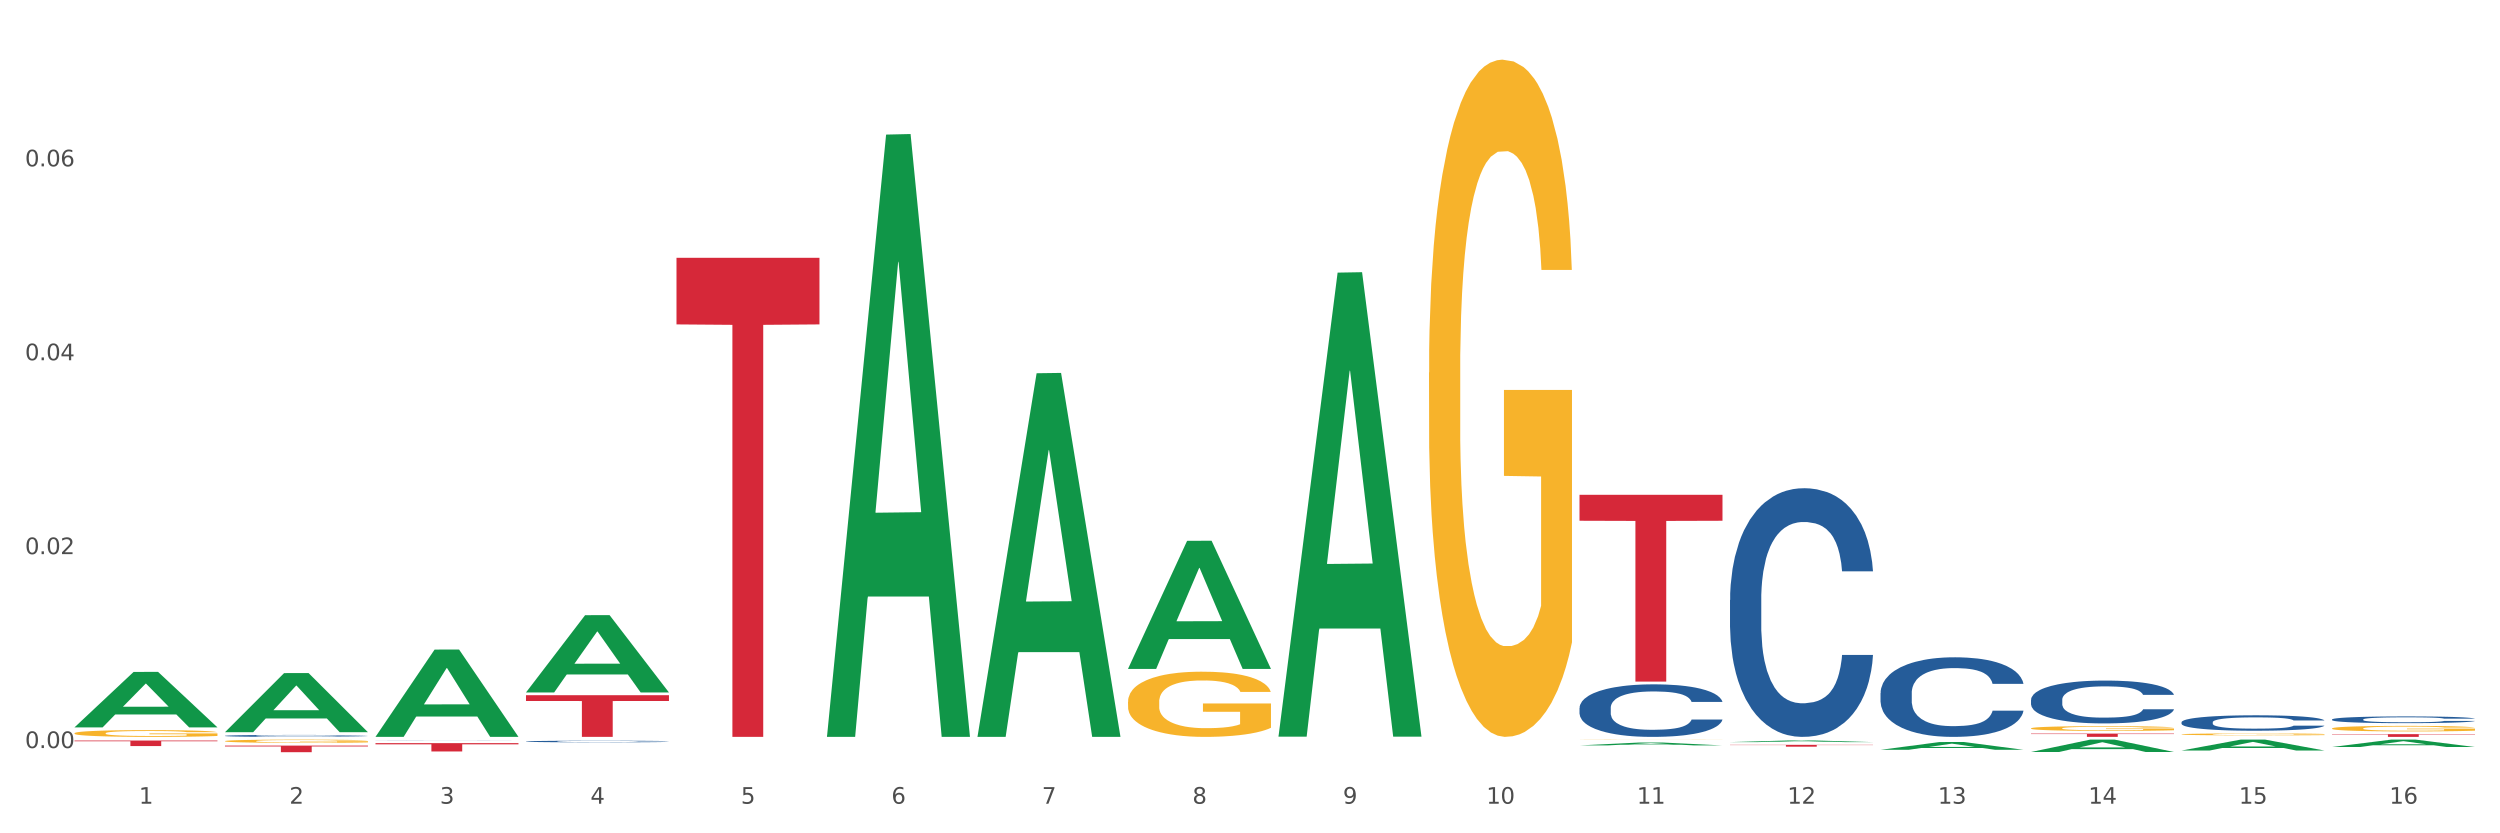 <?xml version="1.0" encoding="utf-8" standalone="no"?>
<!DOCTYPE svg PUBLIC "-//W3C//DTD SVG 1.1//EN"
  "http://www.w3.org/Graphics/SVG/1.1/DTD/svg11.dtd">
<svg xmlns:xlink="http://www.w3.org/1999/xlink" width="1080pt" height="360pt" viewBox="0 0 1080 360" xmlns="http://www.w3.org/2000/svg" version="1.1">
 <rect x="0" y="0" width="1080" height="360" fill="#333333" stroke="none"/>
 <defs>
  <style type="text/css">*{stroke-linejoin: round; stroke-linecap: butt}</style>
 </defs>
 <g id="figure_1">
  <g id="patch_1">
   <path d="M 0 360 
L 1080 360 
L 1080 0 
L 0 0 
z
" style="fill: #ffffff; stroke: #ffffff; stroke-linejoin: miter"/>
  </g>
  <g id="axes_1">
   <g id="matplotlib.axis_1">
    <g id="xtick_1">
     <g id="text_1">
      <!-- 1 -->
      <g style="fill: #4d4d4d" transform="translate(60.004 347.204) scale(0.096 -0.096)">
       <defs>
        <path id="DejaVuSans-31" d="M 794 531 
L 1825 531 
L 1825 4091 
L 703 3866 
L 703 4441 
L 1819 4666 
L 2450 4666 
L 2450 531 
L 3481 531 
L 3481 0 
L 794 0 
L 794 531 
z
" transform="scale(0.016)"/>
       </defs>
       <use xlink:href="#DejaVuSans-31"/>
      </g>
     </g>
    </g>
    <g id="xtick_2">
     <g id="text_2">
      <!-- 2 -->
      <g style="fill: #4d4d4d" transform="translate(125.021 347.204) scale(0.096 -0.096)">
       <defs>
        <path id="DejaVuSans-32" d="M 1228 531 
L 3431 531 
L 3431 0 
L 469 0 
L 469 531 
Q 828 903 1448 1529 
Q 2069 2156 2228 2338 
Q 2531 2678 2651 2914 
Q 2772 3150 2772 3378 
Q 2772 3750 2511 3984 
Q 2250 4219 1831 4219 
Q 1534 4219 1204 4116 
Q 875 4013 500 3803 
L 500 4441 
Q 881 4594 1212 4672 
Q 1544 4750 1819 4750 
Q 2544 4750 2975 4387 
Q 3406 4025 3406 3419 
Q 3406 3131 3298 2873 
Q 3191 2616 2906 2266 
Q 2828 2175 2409 1742 
Q 1991 1309 1228 531 
z
" transform="scale(0.016)"/>
       </defs>
       <use xlink:href="#DejaVuSans-32"/>
      </g>
     </g>
    </g>
    <g id="xtick_3">
     <g id="text_3">
      <!-- 3 -->
      <g style="fill: #4d4d4d" transform="translate(190.039 347.204) scale(0.096 -0.096)">
       <defs>
        <path id="DejaVuSans-33" d="M 2597 2516 
Q 3050 2419 3304 2112 
Q 3559 1806 3559 1356 
Q 3559 666 3084 287 
Q 2609 -91 1734 -91 
Q 1441 -91 1130 -33 
Q 819 25 488 141 
L 488 750 
Q 750 597 1062 519 
Q 1375 441 1716 441 
Q 2309 441 2620 675 
Q 2931 909 2931 1356 
Q 2931 1769 2642 2001 
Q 2353 2234 1838 2234 
L 1294 2234 
L 1294 2753 
L 1863 2753 
Q 2328 2753 2575 2939 
Q 2822 3125 2822 3475 
Q 2822 3834 2567 4026 
Q 2313 4219 1838 4219 
Q 1578 4219 1281 4162 
Q 984 4106 628 3988 
L 628 4550 
Q 988 4650 1302 4700 
Q 1616 4750 1894 4750 
Q 2613 4750 3031 4423 
Q 3450 4097 3450 3541 
Q 3450 3153 3228 2886 
Q 3006 2619 2597 2516 
z
" transform="scale(0.016)"/>
       </defs>
       <use xlink:href="#DejaVuSans-33"/>
      </g>
     </g>
    </g>
    <g id="xtick_4">
     <g id="text_4">
      <!-- 4 -->
      <g style="fill: #4d4d4d" transform="translate(255.056 347.204) scale(0.096 -0.096)">
       <defs>
        <path id="DejaVuSans-34" d="M 2419 4116 
L 825 1625 
L 2419 1625 
L 2419 4116 
z
M 2253 4666 
L 3047 4666 
L 3047 1625 
L 3713 1625 
L 3713 1100 
L 3047 1100 
L 3047 0 
L 2419 0 
L 2419 1100 
L 313 1100 
L 313 1709 
L 2253 4666 
z
" transform="scale(0.016)"/>
       </defs>
       <use xlink:href="#DejaVuSans-34"/>
      </g>
     </g>
    </g>
    <g id="xtick_5">
     <g id="text_5">
      <!-- 5 -->
      <g style="fill: #4d4d4d" transform="translate(320.073 347.204) scale(0.096 -0.096)">
       <defs>
        <path id="DejaVuSans-35" d="M 691 4666 
L 3169 4666 
L 3169 4134 
L 1269 4134 
L 1269 2991 
Q 1406 3038 1543 3061 
Q 1681 3084 1819 3084 
Q 2600 3084 3056 2656 
Q 3513 2228 3513 1497 
Q 3513 744 3044 326 
Q 2575 -91 1722 -91 
Q 1428 -91 1123 -41 
Q 819 9 494 109 
L 494 744 
Q 775 591 1075 516 
Q 1375 441 1709 441 
Q 2250 441 2565 725 
Q 2881 1009 2881 1497 
Q 2881 1984 2565 2268 
Q 2250 2553 1709 2553 
Q 1456 2553 1204 2497 
Q 953 2441 691 2322 
L 691 4666 
z
" transform="scale(0.016)"/>
       </defs>
       <use xlink:href="#DejaVuSans-35"/>
      </g>
     </g>
    </g>
    <g id="xtick_6">
     <g id="text_6">
      <!-- 6 -->
      <g style="fill: #4d4d4d" transform="translate(385.09 347.204) scale(0.096 -0.096)">
       <defs>
        <path id="DejaVuSans-36" d="M 2113 2584 
Q 1688 2584 1439 2293 
Q 1191 2003 1191 1497 
Q 1191 994 1439 701 
Q 1688 409 2113 409 
Q 2538 409 2786 701 
Q 3034 994 3034 1497 
Q 3034 2003 2786 2293 
Q 2538 2584 2113 2584 
z
M 3366 4563 
L 3366 3988 
Q 3128 4100 2886 4159 
Q 2644 4219 2406 4219 
Q 1781 4219 1451 3797 
Q 1122 3375 1075 2522 
Q 1259 2794 1537 2939 
Q 1816 3084 2150 3084 
Q 2853 3084 3261 2657 
Q 3669 2231 3669 1497 
Q 3669 778 3244 343 
Q 2819 -91 2113 -91 
Q 1303 -91 875 529 
Q 447 1150 447 2328 
Q 447 3434 972 4092 
Q 1497 4750 2381 4750 
Q 2619 4750 2861 4703 
Q 3103 4656 3366 4563 
z
" transform="scale(0.016)"/>
       </defs>
       <use xlink:href="#DejaVuSans-36"/>
      </g>
     </g>
    </g>
    <g id="xtick_7">
     <g id="text_7">
      <!-- 7 -->
      <g style="fill: #4d4d4d" transform="translate(450.108 347.204) scale(0.096 -0.096)">
       <defs>
        <path id="DejaVuSans-37" d="M 525 4666 
L 3525 4666 
L 3525 4397 
L 1831 0 
L 1172 0 
L 2766 4134 
L 525 4134 
L 525 4666 
z
" transform="scale(0.016)"/>
       </defs>
       <use xlink:href="#DejaVuSans-37"/>
      </g>
     </g>
    </g>
    <g id="xtick_8">
     <g id="text_8">
      <!-- 8 -->
      <g style="fill: #4d4d4d" transform="translate(515.125 347.204) scale(0.096 -0.096)">
       <defs>
        <path id="DejaVuSans-38" d="M 2034 2216 
Q 1584 2216 1326 1975 
Q 1069 1734 1069 1313 
Q 1069 891 1326 650 
Q 1584 409 2034 409 
Q 2484 409 2743 651 
Q 3003 894 3003 1313 
Q 3003 1734 2745 1975 
Q 2488 2216 2034 2216 
z
M 1403 2484 
Q 997 2584 770 2862 
Q 544 3141 544 3541 
Q 544 4100 942 4425 
Q 1341 4750 2034 4750 
Q 2731 4750 3128 4425 
Q 3525 4100 3525 3541 
Q 3525 3141 3298 2862 
Q 3072 2584 2669 2484 
Q 3125 2378 3379 2068 
Q 3634 1759 3634 1313 
Q 3634 634 3220 271 
Q 2806 -91 2034 -91 
Q 1263 -91 848 271 
Q 434 634 434 1313 
Q 434 1759 690 2068 
Q 947 2378 1403 2484 
z
M 1172 3481 
Q 1172 3119 1398 2916 
Q 1625 2713 2034 2713 
Q 2441 2713 2670 2916 
Q 2900 3119 2900 3481 
Q 2900 3844 2670 4047 
Q 2441 4250 2034 4250 
Q 1625 4250 1398 4047 
Q 1172 3844 1172 3481 
z
" transform="scale(0.016)"/>
       </defs>
       <use xlink:href="#DejaVuSans-38"/>
      </g>
     </g>
    </g>
    <g id="xtick_9">
     <g id="text_9">
      <!-- 9 -->
      <g style="fill: #4d4d4d" transform="translate(580.142 347.204) scale(0.096 -0.096)">
       <defs>
        <path id="DejaVuSans-39" d="M 703 97 
L 703 672 
Q 941 559 1184 500 
Q 1428 441 1663 441 
Q 2288 441 2617 861 
Q 2947 1281 2994 2138 
Q 2813 1869 2534 1725 
Q 2256 1581 1919 1581 
Q 1219 1581 811 2004 
Q 403 2428 403 3163 
Q 403 3881 828 4315 
Q 1253 4750 1959 4750 
Q 2769 4750 3195 4129 
Q 3622 3509 3622 2328 
Q 3622 1225 3098 567 
Q 2575 -91 1691 -91 
Q 1453 -91 1209 -44 
Q 966 3 703 97 
z
M 1959 2075 
Q 2384 2075 2632 2365 
Q 2881 2656 2881 3163 
Q 2881 3666 2632 3958 
Q 2384 4250 1959 4250 
Q 1534 4250 1286 3958 
Q 1038 3666 1038 3163 
Q 1038 2656 1286 2365 
Q 1534 2075 1959 2075 
z
" transform="scale(0.016)"/>
       </defs>
       <use xlink:href="#DejaVuSans-39"/>
      </g>
     </g>
    </g>
    <g id="xtick_10">
     <g id="text_10">
      <!-- 10 -->
      <g style="fill: #4d4d4d" transform="translate(642.105 347.204) scale(0.096 -0.096)">
       <defs>
        <path id="DejaVuSans-30" d="M 2034 4250 
Q 1547 4250 1301 3770 
Q 1056 3291 1056 2328 
Q 1056 1369 1301 889 
Q 1547 409 2034 409 
Q 2525 409 2770 889 
Q 3016 1369 3016 2328 
Q 3016 3291 2770 3770 
Q 2525 4250 2034 4250 
z
M 2034 4750 
Q 2819 4750 3233 4129 
Q 3647 3509 3647 2328 
Q 3647 1150 3233 529 
Q 2819 -91 2034 -91 
Q 1250 -91 836 529 
Q 422 1150 422 2328 
Q 422 3509 836 4129 
Q 1250 4750 2034 4750 
z
" transform="scale(0.016)"/>
       </defs>
       <use xlink:href="#DejaVuSans-31"/>
       <use xlink:href="#DejaVuSans-30" transform="translate(63.623 0)"/>
      </g>
     </g>
    </g>
    <g id="xtick_11">
     <g id="text_11">
      <!-- 11 -->
      <g style="fill: #4d4d4d" transform="translate(707.123 347.204) scale(0.096 -0.096)">
       <use xlink:href="#DejaVuSans-31"/>
       <use xlink:href="#DejaVuSans-31" transform="translate(63.623 0)"/>
      </g>
     </g>
    </g>
    <g id="xtick_12">
     <g id="text_12">
      <!-- 12 -->
      <g style="fill: #4d4d4d" transform="translate(772.14 347.204) scale(0.096 -0.096)">
       <use xlink:href="#DejaVuSans-31"/>
       <use xlink:href="#DejaVuSans-32" transform="translate(63.623 0)"/>
      </g>
     </g>
    </g>
    <g id="xtick_13">
     <g id="text_13">
      <!-- 13 -->
      <g style="fill: #4d4d4d" transform="translate(837.157 347.204) scale(0.096 -0.096)">
       <use xlink:href="#DejaVuSans-31"/>
       <use xlink:href="#DejaVuSans-33" transform="translate(63.623 0)"/>
      </g>
     </g>
    </g>
    <g id="xtick_14">
     <g id="text_14">
      <!-- 14 -->
      <g style="fill: #4d4d4d" transform="translate(902.174 347.204) scale(0.096 -0.096)">
       <use xlink:href="#DejaVuSans-31"/>
       <use xlink:href="#DejaVuSans-34" transform="translate(63.623 0)"/>
      </g>
     </g>
    </g>
    <g id="xtick_15">
     <g id="text_15">
      <!-- 15 -->
      <g style="fill: #4d4d4d" transform="translate(967.192 347.204) scale(0.096 -0.096)">
       <use xlink:href="#DejaVuSans-31"/>
       <use xlink:href="#DejaVuSans-35" transform="translate(63.623 0)"/>
      </g>
     </g>
    </g>
    <g id="xtick_16">
     <g id="text_16">
      <!-- 16 -->
      <g style="fill: #4d4d4d" transform="translate(1032.209 347.204) scale(0.096 -0.096)">
       <use xlink:href="#DejaVuSans-31"/>
       <use xlink:href="#DejaVuSans-36" transform="translate(63.623 0)"/>
      </g>
     </g>
    </g>
    <g id="xtick_17"/>
    <g id="xtick_18"/>
    <g id="xtick_19"/>
    <g id="xtick_20"/>
    <g id="xtick_21"/>
    <g id="xtick_22"/>
    <g id="xtick_23"/>
    <g id="xtick_24"/>
    <g id="xtick_25"/>
    <g id="xtick_26"/>
    <g id="xtick_27"/>
    <g id="xtick_28"/>
    <g id="xtick_29"/>
    <g id="xtick_30"/>
    <g id="xtick_31"/>
   </g>
   <g id="matplotlib.axis_2">
    <g id="ytick_1">
     <g id="text_17">
      <!-- 0.00 -->
      <g style="fill: #4d4d4d" transform="translate(10.8 323.16) scale(0.096 -0.096)">
       <defs>
        <path id="DejaVuSans-2e" d="M 684 794 
L 1344 794 
L 1344 0 
L 684 0 
L 684 794 
z
" transform="scale(0.016)"/>
       </defs>
       <use xlink:href="#DejaVuSans-30"/>
       <use xlink:href="#DejaVuSans-2e" transform="translate(63.623 0)"/>
       <use xlink:href="#DejaVuSans-30" transform="translate(95.41 0)"/>
       <use xlink:href="#DejaVuSans-30" transform="translate(159.033 0)"/>
      </g>
     </g>
    </g>
    <g id="ytick_2">
     <g id="text_18">
      <!-- 0.02 -->
      <g style="fill: #4d4d4d" transform="translate(10.8 239.395) scale(0.096 -0.096)">
       <use xlink:href="#DejaVuSans-30"/>
       <use xlink:href="#DejaVuSans-2e" transform="translate(63.623 0)"/>
       <use xlink:href="#DejaVuSans-30" transform="translate(95.41 0)"/>
       <use xlink:href="#DejaVuSans-32" transform="translate(159.033 0)"/>
      </g>
     </g>
    </g>
    <g id="ytick_3">
     <g id="text_19">
      <!-- 0.04 -->
      <g style="fill: #4d4d4d" transform="translate(10.8 155.631) scale(0.096 -0.096)">
       <use xlink:href="#DejaVuSans-30"/>
       <use xlink:href="#DejaVuSans-2e" transform="translate(63.623 0)"/>
       <use xlink:href="#DejaVuSans-30" transform="translate(95.41 0)"/>
       <use xlink:href="#DejaVuSans-34" transform="translate(159.033 0)"/>
      </g>
     </g>
    </g>
    <g id="ytick_4">
     <g id="text_20">
      <!-- 0.06 -->
      <g style="fill: #4d4d4d" transform="translate(10.8 71.867) scale(0.096 -0.096)">
       <use xlink:href="#DejaVuSans-30"/>
       <use xlink:href="#DejaVuSans-2e" transform="translate(63.623 0)"/>
       <use xlink:href="#DejaVuSans-30" transform="translate(95.41 0)"/>
       <use xlink:href="#DejaVuSans-36" transform="translate(159.033 0)"/>
      </g>
     </g>
    </g>
    <g id="ytick_5"/>
    <g id="ytick_6"/>
    <g id="ytick_7"/>
    <g id="ytick_8"/>
   </g>
   <g id="PolyCollection_1">
    <path d="M 32.175 314.188 
L 32.239 314.165 
L 57.709 290.271 
L 68.28 290.248 
L 93.941 314.233 
L 81.715 314.233 
L 76.176 308.648 
L 49.877 308.648 
L 49.686 308.738 
L 44.337 314.233 
L 32.175 314.233 
L 32.175 314.188 
L 53.188 305.315 
L 72.864 305.292 
L 63.122 295.36 
L 62.995 295.315 
L 62.867 295.383 
L 53.125 305.292 
L 53.188 305.315 
L 32.175 314.188 
z
" clip-path="url(#pd1bf1f7c30)" style="fill: #109648"/>
    <path d="M 97.192 316.276 
L 97.256 316.252 
L 122.727 290.781 
L 133.297 290.757 
L 158.959 316.324 
L 146.733 316.324 
L 141.193 310.37 
L 114.894 310.37 
L 114.703 310.466 
L 109.354 316.324 
L 97.192 316.324 
L 97.192 316.276 
L 118.206 306.817 
L 137.882 306.793 
L 128.139 296.206 
L 128.012 296.158 
L 127.884 296.23 
L 118.142 306.793 
L 118.206 306.817 
L 97.192 316.276 
z
" clip-path="url(#pd1bf1f7c30)" style="fill: #109648"/>
    <path d="M 162.209 318.266 
L 162.273 318.231 
L 187.744 280.62 
L 198.314 280.584 
L 223.976 318.337 
L 211.75 318.337 
L 206.21 309.546 
L 179.912 309.546 
L 179.721 309.688 
L 174.372 318.337 
L 162.209 318.337 
L 162.209 318.266 
L 183.223 304.3 
L 202.899 304.264 
L 193.156 288.631 
L 193.029 288.56 
L 192.902 288.667 
L 183.159 304.264 
L 183.223 304.3 
L 162.209 318.266 
z
" clip-path="url(#pd1bf1f7c30)" style="fill: #109648"/>
    <path d="M 227.227 299.091 
L 227.29 299.059 
L 252.761 265.76 
L 263.331 265.729 
L 288.993 299.153 
L 276.767 299.153 
L 271.227 291.37 
L 244.929 291.37 
L 244.738 291.495 
L 239.389 299.153 
L 227.227 299.153 
L 227.227 299.091 
L 248.24 286.725 
L 267.916 286.694 
L 258.174 272.853 
L 258.046 272.79 
L 257.919 272.885 
L 248.176 286.694 
L 248.24 286.725 
L 227.227 299.091 
z
" clip-path="url(#pd1bf1f7c30)" style="fill: #109648"/>
    <path d="M 357.261 317.848 
L 357.325 317.604 
L 382.796 58.142 
L 393.366 57.897 
L 419.028 318.337 
L 406.802 318.337 
L 401.262 257.69 
L 374.963 257.69 
L 374.772 258.668 
L 369.423 318.337 
L 357.261 318.337 
L 357.261 317.848 
L 378.275 221.497 
L 397.951 221.253 
L 388.208 113.409 
L 388.081 112.92 
L 387.953 113.653 
L 378.211 221.253 
L 378.275 221.497 
L 357.261 317.848 
z
" clip-path="url(#pd1bf1f7c30)" style="fill: #109648"/>
    <path d="M 942.416 324.221 
L 942.48 324.216 
L 967.951 319.517 
L 978.521 319.512 
L 1004.183 324.23 
L 991.957 324.23 
L 986.417 323.131 
L 960.118 323.131 
L 959.927 323.149 
L 954.579 324.23 
L 942.416 324.23 
L 942.416 324.221 
L 963.43 322.476 
L 983.106 322.471 
L 973.363 320.518 
L 973.236 320.509 
L 973.109 320.522 
L 963.366 322.471 
L 963.43 322.476 
L 942.416 324.221 
z
" clip-path="url(#pd1bf1f7c30)" style="fill: #109648"/>
    <path d="M 877.399 324.853 
L 877.463 324.848 
L 902.933 319.517 
L 913.504 319.512 
L 939.166 324.863 
L 926.94 324.863 
L 921.4 323.617 
L 895.101 323.617 
L 894.91 323.637 
L 889.561 324.863 
L 877.399 324.863 
L 877.399 324.853 
L 898.412 322.873 
L 918.089 322.868 
L 908.346 320.653 
L 908.219 320.643 
L 908.091 320.658 
L 898.349 322.868 
L 898.412 322.873 
L 877.399 324.853 
z
" clip-path="url(#pd1bf1f7c30)" style="fill: #109648"/>
    <path d="M 1007.434 322.705 
L 1007.497 322.702 
L 1032.968 319.515 
L 1043.538 319.512 
L 1069.2 322.711 
L 1056.974 322.711 
L 1051.434 321.966 
L 1025.136 321.966 
L 1024.945 321.978 
L 1019.596 322.711 
L 1007.434 322.711 
L 1007.434 322.705 
L 1028.447 321.522 
L 1048.123 321.519 
L 1038.38 320.194 
L 1038.253 320.188 
L 1038.126 320.197 
L 1028.383 321.519 
L 1028.447 321.522 
L 1007.434 322.705 
z
" clip-path="url(#pd1bf1f7c30)" style="fill: #109648"/>
    <path d="M 1007.434 314.689 
L 1007.507 314.687 
L 1007.507 314.608 
L 1007.652 314.54 
L 1008.382 314.376 
L 1009.475 314.24 
L 1010.278 314.168 
L 1011.08 314.109 
L 1012.028 314.05 
L 1013.195 313.989 
L 1015.309 313.899 
L 1016.622 313.853 
L 1018.226 313.805 
L 1021.143 313.735 
L 1023.258 313.695 
L 1025.446 313.662 
L 1029.019 313.623 
L 1031.353 313.605 
L 1033.832 313.592 
L 1036.822 313.583 
L 1039.083 313.581 
L 1044.041 313.588 
L 1048.271 313.607 
L 1050.313 313.623 
L 1052.938 313.649 
L 1054.324 313.667 
L 1056.584 313.702 
L 1058.918 313.748 
L 1060.522 313.787 
L 1062.929 313.862 
L 1064.752 313.936 
L 1066.429 314.028 
L 1067.304 314.092 
L 1067.96 314.151 
L 1068.544 314.219 
L 1069.127 314.326 
L 1056.001 314.326 
L 1055.49 314.249 
L 1054.688 314.177 
L 1053.521 314.107 
L 1052.5 314.063 
L 1050.75 314.008 
L 1049.146 313.973 
L 1047.469 313.947 
L 1045.427 313.925 
L 1043.823 313.914 
L 1041.562 313.905 
L 1037.114 313.908 
L 1034.124 313.925 
L 1032.082 313.947 
L 1030.769 313.967 
L 1029.602 313.989 
L 1028.29 314.019 
L 1026.758 314.065 
L 1025.665 314.107 
L 1024.571 314.159 
L 1023.696 314.212 
L 1022.893 314.273 
L 1022.237 314.339 
L 1021.727 314.407 
L 1021.289 314.49 
L 1020.925 314.628 
L 1020.925 314.928 
L 1021.07 314.996 
L 1021.435 315.086 
L 1021.873 315.154 
L 1022.602 315.235 
L 1023.258 315.29 
L 1024.498 315.368 
L 1025.883 315.434 
L 1026.977 315.476 
L 1028.071 315.511 
L 1029.967 315.559 
L 1032.082 315.598 
L 1033.905 315.622 
L 1036.384 315.644 
L 1038.062 315.653 
L 1039.52 315.657 
L 1043.093 315.657 
L 1045.646 315.651 
L 1048.49 315.636 
L 1050.677 315.616 
L 1052.5 315.592 
L 1054.542 315.552 
L 1055.855 315.515 
L 1055.855 315.057 
L 1039.812 315.055 
L 1039.812 314.751 
L 1069.2 314.751 
L 1069.2 315.644 
L 1067.96 315.69 
L 1066.575 315.732 
L 1065.116 315.769 
L 1062.929 315.815 
L 1060.303 315.859 
L 1057.97 315.89 
L 1055.49 315.916 
L 1052.573 315.94 
L 1048.781 315.962 
L 1046.448 315.971 
L 1043.531 315.977 
L 1040.103 315.979 
L 1037.114 315.975 
L 1034.197 315.964 
L 1031.134 315.944 
L 1028.144 315.916 
L 1025.883 315.887 
L 1023.623 315.852 
L 1021.216 315.806 
L 1019.32 315.763 
L 1017.862 315.723 
L 1016.257 315.673 
L 1014.507 315.607 
L 1013.195 315.548 
L 1012.028 315.487 
L 1010.788 315.408 
L 1009.913 315.34 
L 1009.038 315.254 
L 1008.527 315.191 
L 1007.944 315.092 
L 1007.507 314.954 
L 1007.434 314.689 
z
" clip-path="url(#pd1bf1f7c30)" style="fill: #f7b32b"/>
    <path d="M 487.296 303.185 
L 487.369 303.159 
L 487.369 302.233 
L 487.514 301.436 
L 488.244 299.506 
L 489.338 297.911 
L 490.14 297.062 
L 490.942 296.368 
L 491.89 295.673 
L 493.057 294.953 
L 495.171 293.898 
L 496.484 293.358 
L 498.088 292.792 
L 501.005 291.969 
L 503.12 291.506 
L 505.308 291.12 
L 508.881 290.657 
L 511.215 290.451 
L 513.694 290.297 
L 516.684 290.194 
L 518.945 290.168 
L 523.903 290.245 
L 528.133 290.477 
L 530.175 290.657 
L 532.8 290.965 
L 534.186 291.171 
L 536.446 291.583 
L 538.78 292.123 
L 540.384 292.586 
L 542.791 293.461 
L 544.614 294.335 
L 546.291 295.416 
L 547.166 296.162 
L 547.822 296.857 
L 548.406 297.654 
L 548.989 298.915 
L 535.863 298.915 
L 535.352 298.014 
L 534.55 297.165 
L 533.383 296.342 
L 532.363 295.828 
L 530.612 295.184 
L 529.008 294.773 
L 527.331 294.464 
L 525.289 294.207 
L 523.685 294.078 
L 521.424 293.975 
L 516.976 294.001 
L 513.986 294.207 
L 511.944 294.464 
L 510.631 294.696 
L 509.464 294.953 
L 508.152 295.313 
L 506.62 295.853 
L 505.527 296.342 
L 504.433 296.959 
L 503.558 297.577 
L 502.756 298.297 
L 502.099 299.069 
L 501.589 299.866 
L 501.151 300.844 
L 500.787 302.465 
L 500.787 305.989 
L 500.932 306.787 
L 501.297 307.841 
L 501.735 308.639 
L 502.464 309.591 
L 503.12 310.234 
L 504.36 311.16 
L 505.745 311.932 
L 506.839 312.42 
L 507.933 312.832 
L 509.829 313.398 
L 511.944 313.861 
L 513.767 314.144 
L 516.246 314.401 
L 517.924 314.504 
L 519.382 314.556 
L 522.955 314.556 
L 525.508 314.478 
L 528.352 314.298 
L 530.539 314.067 
L 532.363 313.784 
L 534.404 313.321 
L 535.717 312.883 
L 535.717 307.507 
L 519.674 307.481 
L 519.674 303.905 
L 549.062 303.905 
L 549.062 314.401 
L 547.822 314.942 
L 546.437 315.43 
L 544.978 315.868 
L 542.791 316.408 
L 540.165 316.922 
L 537.832 317.283 
L 535.352 317.591 
L 532.435 317.874 
L 528.643 318.131 
L 526.31 318.234 
L 523.393 318.312 
L 519.966 318.337 
L 516.976 318.286 
L 514.059 318.157 
L 510.996 317.926 
L 508.006 317.591 
L 505.745 317.257 
L 503.485 316.845 
L 501.078 316.305 
L 499.182 315.79 
L 497.724 315.327 
L 496.119 314.736 
L 494.369 313.964 
L 493.057 313.269 
L 491.89 312.549 
L 490.65 311.623 
L 489.775 310.825 
L 488.9 309.822 
L 488.39 309.076 
L 487.806 307.918 
L 487.369 306.298 
L 487.296 303.185 
z
" clip-path="url(#pd1bf1f7c30)" style="fill: #f7b32b"/>
    <path d="M 97.192 320.159 
L 97.265 320.157 
L 97.265 320.111 
L 97.411 320.072 
L 98.14 319.976 
L 99.234 319.897 
L 100.036 319.855 
L 100.838 319.82 
L 101.786 319.786 
L 102.953 319.75 
L 105.068 319.697 
L 106.381 319.671 
L 107.985 319.643 
L 110.902 319.602 
L 113.017 319.579 
L 115.204 319.56 
L 118.778 319.537 
L 121.111 319.526 
L 123.591 319.519 
L 126.58 319.514 
L 128.841 319.512 
L 133.8 319.516 
L 138.03 319.528 
L 140.071 319.537 
L 142.697 319.552 
L 144.082 319.562 
L 146.343 319.583 
L 148.676 319.609 
L 150.281 319.632 
L 152.687 319.676 
L 154.51 319.719 
L 156.188 319.773 
L 157.063 319.81 
L 157.719 319.844 
L 158.302 319.884 
L 158.886 319.947 
L 145.759 319.947 
L 145.249 319.902 
L 144.447 319.86 
L 143.28 319.819 
L 142.259 319.793 
L 140.509 319.761 
L 138.905 319.741 
L 137.227 319.726 
L 135.185 319.713 
L 133.581 319.706 
L 131.321 319.701 
L 126.872 319.703 
L 123.882 319.713 
L 121.84 319.726 
L 120.528 319.737 
L 119.361 319.75 
L 118.048 319.768 
L 116.517 319.795 
L 115.423 319.819 
L 114.329 319.849 
L 113.454 319.88 
L 112.652 319.916 
L 111.996 319.954 
L 111.485 319.994 
L 111.048 320.042 
L 110.683 320.123 
L 110.683 320.298 
L 110.829 320.337 
L 111.194 320.39 
L 111.631 320.429 
L 112.36 320.477 
L 113.017 320.509 
L 114.256 320.555 
L 115.642 320.593 
L 116.736 320.617 
L 117.83 320.638 
L 119.726 320.666 
L 121.84 320.689 
L 123.664 320.703 
L 126.143 320.715 
L 127.82 320.721 
L 129.279 320.723 
L 132.852 320.723 
L 135.404 320.719 
L 138.248 320.71 
L 140.436 320.699 
L 142.259 320.685 
L 144.301 320.662 
L 145.614 320.64 
L 145.614 320.373 
L 129.57 320.372 
L 129.57 320.194 
L 158.959 320.194 
L 158.959 320.715 
L 157.719 320.742 
L 156.333 320.767 
L 154.875 320.788 
L 152.687 320.815 
L 150.062 320.841 
L 147.728 320.859 
L 145.249 320.874 
L 142.332 320.888 
L 138.54 320.901 
L 136.206 320.906 
L 133.289 320.91 
L 129.862 320.911 
L 126.872 320.908 
L 123.955 320.902 
L 120.892 320.89 
L 117.903 320.874 
L 115.642 320.857 
L 113.381 320.837 
L 110.975 320.81 
L 109.079 320.784 
L 107.62 320.761 
L 106.016 320.732 
L 104.266 320.694 
L 102.953 320.659 
L 101.786 320.623 
L 100.547 320.578 
L 99.672 320.538 
L 98.797 320.488 
L 98.286 320.451 
L 97.703 320.394 
L 97.265 320.313 
L 97.192 320.159 
z
" clip-path="url(#pd1bf1f7c30)" style="fill: #f7b32b"/>
    <path d="M 32.175 316.762 
L 32.248 316.759 
L 32.248 316.663 
L 32.394 316.58 
L 33.123 316.379 
L 34.217 316.213 
L 35.019 316.125 
L 35.821 316.053 
L 36.769 315.98 
L 37.936 315.905 
L 40.051 315.796 
L 41.363 315.74 
L 42.968 315.681 
L 45.885 315.595 
L 47.999 315.547 
L 50.187 315.507 
L 53.76 315.459 
L 56.094 315.437 
L 58.573 315.421 
L 61.563 315.411 
L 63.824 315.408 
L 68.783 315.416 
L 73.012 315.44 
L 75.054 315.459 
L 77.679 315.491 
L 79.065 315.512 
L 81.326 315.555 
L 83.659 315.611 
L 85.263 315.659 
L 87.67 315.75 
L 89.493 315.841 
L 91.17 315.954 
L 92.045 316.031 
L 92.702 316.103 
L 93.285 316.186 
L 93.868 316.317 
L 80.742 316.317 
L 80.232 316.224 
L 79.43 316.136 
L 78.263 316.05 
L 77.242 315.996 
L 75.492 315.93 
L 73.887 315.887 
L 72.21 315.855 
L 70.168 315.828 
L 68.564 315.815 
L 66.303 315.804 
L 61.855 315.807 
L 58.865 315.828 
L 56.823 315.855 
L 55.511 315.879 
L 54.344 315.905 
L 53.031 315.943 
L 51.5 315.999 
L 50.406 316.05 
L 49.312 316.114 
L 48.437 316.178 
L 47.635 316.253 
L 46.979 316.334 
L 46.468 316.416 
L 46.031 316.518 
L 45.666 316.687 
L 45.666 317.053 
L 45.812 317.136 
L 46.176 317.246 
L 46.614 317.329 
L 47.343 317.428 
L 47.999 317.495 
L 49.239 317.591 
L 50.625 317.671 
L 51.719 317.722 
L 52.812 317.765 
L 54.708 317.824 
L 56.823 317.872 
L 58.646 317.901 
L 61.126 317.928 
L 62.803 317.939 
L 64.261 317.944 
L 67.835 317.944 
L 70.387 317.936 
L 73.231 317.917 
L 75.419 317.893 
L 77.242 317.864 
L 79.284 317.816 
L 80.596 317.77 
L 80.596 317.211 
L 64.553 317.208 
L 64.553 316.836 
L 93.941 316.836 
L 93.941 317.928 
L 92.702 317.984 
L 91.316 318.035 
L 89.858 318.08 
L 87.67 318.137 
L 85.045 318.19 
L 82.711 318.228 
L 80.232 318.26 
L 77.315 318.289 
L 73.523 318.316 
L 71.189 318.327 
L 68.272 318.335 
L 64.845 318.337 
L 61.855 318.332 
L 58.938 318.319 
L 55.875 318.294 
L 52.885 318.26 
L 50.625 318.225 
L 48.364 318.182 
L 45.958 318.126 
L 44.062 318.072 
L 42.603 318.024 
L 40.999 317.963 
L 39.249 317.882 
L 37.936 317.81 
L 36.769 317.735 
L 35.529 317.639 
L 34.654 317.556 
L 33.779 317.452 
L 33.269 317.374 
L 32.685 317.254 
L 32.248 317.085 
L 32.175 316.762 
z
" clip-path="url(#pd1bf1f7c30)" style="fill: #f7b32b"/>
    <path d="M 942.416 317.234 
L 942.489 317.233 
L 942.489 317.206 
L 942.635 317.182 
L 943.364 317.125 
L 944.458 317.078 
L 945.26 317.053 
L 946.063 317.033 
L 947.011 317.012 
L 948.177 316.991 
L 950.292 316.96 
L 951.605 316.944 
L 953.209 316.927 
L 956.126 316.902 
L 958.241 316.889 
L 960.429 316.877 
L 964.002 316.864 
L 966.335 316.858 
L 968.815 316.853 
L 971.805 316.85 
L 974.065 316.849 
L 979.024 316.852 
L 983.254 316.858 
L 985.296 316.864 
L 987.921 316.873 
L 989.306 316.879 
L 991.567 316.891 
L 993.901 316.907 
L 995.505 316.921 
L 997.911 316.947 
L 999.734 316.972 
L 1001.412 317.004 
L 1002.287 317.026 
L 1002.943 317.047 
L 1003.526 317.071 
L 1004.11 317.108 
L 990.984 317.108 
L 990.473 317.081 
L 989.671 317.056 
L 988.504 317.032 
L 987.483 317.017 
L 985.733 316.998 
L 984.129 316.985 
L 982.451 316.976 
L 980.41 316.969 
L 978.805 316.965 
L 976.545 316.962 
L 972.096 316.963 
L 969.106 316.969 
L 967.065 316.976 
L 965.752 316.983 
L 964.585 316.991 
L 963.273 317.001 
L 961.741 317.017 
L 960.647 317.032 
L 959.553 317.05 
L 958.678 317.068 
L 957.876 317.09 
L 957.22 317.112 
L 956.709 317.136 
L 956.272 317.165 
L 955.907 317.213 
L 955.907 317.317 
L 956.053 317.341 
L 956.418 317.372 
L 956.855 317.395 
L 957.585 317.424 
L 958.241 317.443 
L 959.481 317.47 
L 960.866 317.493 
L 961.96 317.507 
L 963.054 317.519 
L 964.95 317.536 
L 967.065 317.55 
L 968.888 317.558 
L 971.367 317.566 
L 973.044 317.569 
L 974.503 317.57 
L 978.076 317.57 
L 980.628 317.568 
L 983.472 317.563 
L 985.66 317.556 
L 987.483 317.548 
L 989.525 317.534 
L 990.838 317.521 
L 990.838 317.362 
L 974.795 317.361 
L 974.795 317.255 
L 1004.183 317.255 
L 1004.183 317.566 
L 1002.943 317.582 
L 1001.558 317.596 
L 1000.099 317.609 
L 997.911 317.625 
L 995.286 317.64 
L 992.953 317.651 
L 990.473 317.66 
L 987.556 317.669 
L 983.764 317.676 
L 981.431 317.679 
L 978.514 317.681 
L 975.086 317.682 
L 972.096 317.681 
L 969.179 317.677 
L 966.117 317.67 
L 963.127 317.66 
L 960.866 317.65 
L 958.605 317.638 
L 956.199 317.622 
L 954.303 317.607 
L 952.844 317.593 
L 951.24 317.576 
L 949.49 317.553 
L 948.177 317.532 
L 947.011 317.511 
L 945.771 317.484 
L 944.896 317.46 
L 944.021 317.43 
L 943.51 317.408 
L 942.927 317.374 
L 942.489 317.326 
L 942.416 317.234 
z
" clip-path="url(#pd1bf1f7c30)" style="fill: #f7b32b"/>
    <path d="M 877.399 314.645 
L 877.472 314.644 
L 877.472 314.576 
L 877.618 314.518 
L 878.347 314.376 
L 879.441 314.26 
L 880.243 314.198 
L 881.045 314.147 
L 881.993 314.096 
L 883.16 314.044 
L 885.275 313.966 
L 886.588 313.927 
L 888.192 313.886 
L 891.109 313.825 
L 893.224 313.792 
L 895.411 313.763 
L 898.985 313.73 
L 901.318 313.714 
L 903.798 313.703 
L 906.787 313.696 
L 909.048 313.694 
L 914.007 313.699 
L 918.236 313.716 
L 920.278 313.73 
L 922.904 313.752 
L 924.289 313.767 
L 926.55 313.797 
L 928.883 313.837 
L 930.488 313.871 
L 932.894 313.935 
L 934.717 313.998 
L 936.394 314.077 
L 937.27 314.132 
L 937.926 314.183 
L 938.509 314.241 
L 939.093 314.333 
L 925.966 314.333 
L 925.456 314.267 
L 924.654 314.205 
L 923.487 314.145 
L 922.466 314.108 
L 920.716 314.061 
L 919.111 314.03 
L 917.434 314.008 
L 915.392 313.989 
L 913.788 313.98 
L 911.527 313.972 
L 907.079 313.974 
L 904.089 313.989 
L 902.047 314.008 
L 900.735 314.025 
L 899.568 314.044 
L 898.255 314.07 
L 896.724 314.109 
L 895.63 314.145 
L 894.536 314.19 
L 893.661 314.235 
L 892.859 314.288 
L 892.203 314.344 
L 891.692 314.403 
L 891.255 314.474 
L 890.89 314.593 
L 890.89 314.85 
L 891.036 314.909 
L 891.4 314.986 
L 891.838 315.044 
L 892.567 315.114 
L 893.224 315.161 
L 894.463 315.228 
L 895.849 315.285 
L 896.943 315.321 
L 898.037 315.351 
L 899.933 315.392 
L 902.047 315.426 
L 903.87 315.447 
L 906.35 315.465 
L 908.027 315.473 
L 909.486 315.477 
L 913.059 315.477 
L 915.611 315.471 
L 918.455 315.458 
L 920.643 315.441 
L 922.466 315.42 
L 924.508 315.386 
L 925.82 315.354 
L 925.82 314.961 
L 909.777 314.959 
L 909.777 314.698 
L 939.166 314.698 
L 939.166 315.465 
L 937.926 315.505 
L 936.54 315.541 
L 935.082 315.573 
L 932.894 315.612 
L 930.269 315.65 
L 927.935 315.676 
L 925.456 315.699 
L 922.539 315.719 
L 918.747 315.738 
L 916.413 315.746 
L 913.496 315.751 
L 910.069 315.753 
L 907.079 315.749 
L 904.162 315.74 
L 901.099 315.723 
L 898.109 315.699 
L 895.849 315.674 
L 893.588 315.644 
L 891.182 315.604 
L 889.286 315.567 
L 887.827 315.533 
L 886.223 315.49 
L 884.473 315.433 
L 883.16 315.383 
L 881.993 315.33 
L 880.754 315.262 
L 879.879 315.204 
L 879.003 315.131 
L 878.493 315.076 
L 877.91 314.991 
L 877.472 314.873 
L 877.399 314.645 
z
" clip-path="url(#pd1bf1f7c30)" style="fill: #f7b32b"/>
    <path d="M 682.347 319.556 
L 682.42 319.556 
L 682.42 319.553 
L 682.566 319.55 
L 683.295 319.543 
L 684.389 319.538 
L 685.191 319.535 
L 685.994 319.533 
L 686.942 319.531 
L 688.108 319.528 
L 690.223 319.525 
L 691.536 319.523 
L 693.14 319.521 
L 696.057 319.518 
L 698.172 319.517 
L 700.36 319.515 
L 703.933 319.514 
L 706.266 319.513 
L 708.746 319.513 
L 711.736 319.512 
L 713.996 319.512 
L 718.955 319.513 
L 723.185 319.513 
L 725.227 319.514 
L 727.852 319.515 
L 729.237 319.516 
L 731.498 319.517 
L 733.832 319.519 
L 735.436 319.52 
L 737.842 319.523 
L 739.665 319.526 
L 741.343 319.53 
L 742.218 319.532 
L 742.874 319.535 
L 743.457 319.537 
L 744.041 319.542 
L 730.915 319.542 
L 730.404 319.538 
L 729.602 319.536 
L 728.435 319.533 
L 727.414 319.531 
L 725.664 319.529 
L 724.06 319.528 
L 722.383 319.527 
L 720.341 319.526 
L 718.736 319.525 
L 716.476 319.525 
L 712.027 319.525 
L 709.037 319.526 
L 706.996 319.527 
L 705.683 319.527 
L 704.516 319.528 
L 703.204 319.529 
L 701.672 319.531 
L 700.578 319.533 
L 699.484 319.535 
L 698.609 319.537 
L 697.807 319.539 
L 697.151 319.542 
L 696.64 319.545 
L 696.203 319.548 
L 695.838 319.553 
L 695.838 319.565 
L 695.984 319.568 
L 696.349 319.571 
L 696.786 319.574 
L 697.516 319.577 
L 698.172 319.579 
L 699.412 319.582 
L 700.797 319.585 
L 701.891 319.587 
L 702.985 319.588 
L 704.881 319.59 
L 706.996 319.591 
L 708.819 319.592 
L 711.298 319.593 
L 712.975 319.594 
L 714.434 319.594 
L 718.007 319.594 
L 720.559 319.594 
L 723.403 319.593 
L 725.591 319.592 
L 727.414 319.591 
L 729.456 319.59 
L 730.769 319.588 
L 730.769 319.57 
L 714.726 319.57 
L 714.726 319.558 
L 744.114 319.558 
L 744.114 319.593 
L 742.874 319.595 
L 741.489 319.597 
L 740.03 319.598 
L 737.842 319.6 
L 735.217 319.602 
L 732.884 319.603 
L 730.404 319.604 
L 727.487 319.605 
L 723.695 319.606 
L 721.362 319.606 
L 718.445 319.606 
L 715.017 319.606 
L 712.027 319.606 
L 709.11 319.606 
L 706.048 319.605 
L 703.058 319.604 
L 700.797 319.603 
L 698.536 319.601 
L 696.13 319.6 
L 694.234 319.598 
L 692.776 319.596 
L 691.171 319.594 
L 689.421 319.592 
L 688.108 319.589 
L 686.942 319.587 
L 685.702 319.584 
L 684.827 319.581 
L 683.952 319.578 
L 683.441 319.575 
L 682.858 319.572 
L 682.42 319.566 
L 682.347 319.556 
z
" clip-path="url(#pd1bf1f7c30)" style="fill: #f7b32b"/>
    <path d="M 747.365 320.59 
L 747.428 320.589 
L 772.899 319.87 
L 783.469 319.869 
L 809.131 320.591 
L 796.905 320.591 
L 791.365 320.423 
L 765.067 320.423 
L 764.876 320.426 
L 759.527 320.591 
L 747.365 320.591 
L 747.365 320.59 
L 768.378 320.323 
L 788.054 320.322 
L 778.312 320.023 
L 778.184 320.022 
L 778.057 320.024 
L 768.314 320.322 
L 768.378 320.323 
L 747.365 320.59 
z
" clip-path="url(#pd1bf1f7c30)" style="fill: #109648"/>
    <path d="M 422.278 318.042 
L 422.342 317.894 
L 447.813 161.243 
L 458.383 161.095 
L 484.045 318.337 
L 471.819 318.337 
L 466.279 281.721 
L 439.981 281.721 
L 439.79 282.312 
L 434.441 318.337 
L 422.278 318.337 
L 422.278 318.042 
L 443.292 259.87 
L 462.968 259.722 
L 453.225 194.61 
L 453.098 194.315 
L 452.971 194.758 
L 443.228 259.722 
L 443.292 259.87 
L 422.278 318.042 
z
" clip-path="url(#pd1bf1f7c30)" style="fill: #109648"/>
    <path d="M 487.296 288.889 
L 487.359 288.837 
L 512.83 233.641 
L 523.4 233.589 
L 549.062 288.993 
L 536.836 288.993 
L 531.296 276.091 
L 504.998 276.091 
L 504.807 276.299 
L 499.458 288.993 
L 487.296 288.993 
L 487.296 288.889 
L 508.309 268.392 
L 527.985 268.34 
L 518.243 245.398 
L 518.115 245.294 
L 517.988 245.45 
L 508.245 268.34 
L 508.309 268.392 
L 487.296 288.889 
z
" clip-path="url(#pd1bf1f7c30)" style="fill: #109648"/>
    <path d="M 812.382 323.912 
L 812.446 323.909 
L 837.916 320.559 
L 848.487 320.556 
L 874.148 323.918 
L 861.922 323.918 
L 856.382 323.135 
L 830.084 323.135 
L 829.893 323.148 
L 824.544 323.918 
L 812.382 323.918 
L 812.382 323.912 
L 833.395 322.668 
L 853.071 322.665 
L 843.329 321.272 
L 843.201 321.266 
L 843.074 321.275 
L 833.332 322.665 
L 833.395 322.668 
L 812.382 323.912 
z
" clip-path="url(#pd1bf1f7c30)" style="fill: #109648"/>
    <path d="M 552.313 317.866 
L 552.377 317.678 
L 577.847 117.773 
L 588.418 117.585 
L 614.079 318.243 
L 601.853 318.243 
L 596.314 271.517 
L 570.015 271.517 
L 569.824 272.271 
L 564.475 318.243 
L 552.313 318.243 
L 552.313 317.866 
L 573.326 243.632 
L 593.002 243.444 
L 583.26 160.354 
L 583.132 159.977 
L 583.005 160.543 
L 573.263 243.444 
L 573.326 243.632 
L 552.313 317.866 
z
" clip-path="url(#pd1bf1f7c30)" style="fill: #109648"/>
    <path d="M 617.33 160.96 
L 617.403 160.693 
L 617.403 151.074 
L 617.549 142.791 
L 618.278 122.751 
L 619.372 106.185 
L 620.174 97.368 
L 620.976 90.153 
L 621.924 82.939 
L 623.091 75.458 
L 625.206 64.503 
L 626.519 58.892 
L 628.123 53.013 
L 631.04 44.463 
L 633.155 39.654 
L 635.342 35.646 
L 638.916 30.836 
L 641.249 28.699 
L 643.729 27.095 
L 646.718 26.027 
L 648.979 25.759 
L 653.938 26.561 
L 658.167 28.966 
L 660.209 30.836 
L 662.835 34.043 
L 664.22 36.18 
L 666.481 40.455 
L 668.814 46.066 
L 670.419 50.876 
L 672.825 59.96 
L 674.648 69.045 
L 676.325 80.267 
L 677.201 88.016 
L 677.857 95.23 
L 678.44 103.513 
L 679.024 116.606 
L 665.897 116.606 
L 665.387 107.254 
L 664.585 98.436 
L 663.418 89.886 
L 662.397 84.542 
L 660.647 77.862 
L 659.043 73.587 
L 657.365 70.381 
L 655.323 67.709 
L 653.719 66.373 
L 651.458 65.304 
L 647.01 65.571 
L 644.02 67.709 
L 641.978 70.381 
L 640.666 72.786 
L 639.499 75.458 
L 638.186 79.198 
L 636.655 84.809 
L 635.561 89.886 
L 634.467 96.299 
L 633.592 102.711 
L 632.79 110.193 
L 632.134 118.209 
L 631.623 126.492 
L 631.186 136.645 
L 630.821 153.478 
L 630.821 190.084 
L 630.967 198.367 
L 631.332 209.322 
L 631.769 217.605 
L 632.498 227.491 
L 633.155 234.171 
L 634.394 243.79 
L 635.78 251.806 
L 636.874 256.883 
L 637.968 261.158 
L 639.864 267.036 
L 641.978 271.845 
L 643.801 274.785 
L 646.281 277.457 
L 647.958 278.525 
L 649.417 279.06 
L 652.99 279.06 
L 655.542 278.258 
L 658.386 276.388 
L 660.574 273.983 
L 662.397 271.044 
L 664.439 266.234 
L 665.752 261.692 
L 665.752 205.848 
L 649.708 205.581 
L 649.708 168.441 
L 679.097 168.441 
L 679.097 277.457 
L 677.857 283.068 
L 676.471 288.144 
L 675.013 292.687 
L 672.825 298.298 
L 670.2 303.642 
L 667.866 307.382 
L 665.387 310.589 
L 662.47 313.528 
L 658.678 316.2 
L 656.344 317.268 
L 653.427 318.07 
L 650 318.337 
L 647.01 317.803 
L 644.093 316.467 
L 641.03 314.062 
L 638.041 310.589 
L 635.78 307.115 
L 633.519 302.84 
L 631.113 297.229 
L 629.217 291.885 
L 627.758 287.076 
L 626.154 280.93 
L 624.404 272.914 
L 623.091 265.7 
L 621.924 258.219 
L 620.685 248.6 
L 619.81 240.317 
L 618.934 229.896 
L 618.424 222.147 
L 617.841 210.124 
L 617.403 193.29 
L 617.33 160.96 
z
" clip-path="url(#pd1bf1f7c30)" style="fill: #f7b32b"/>
    <path d="M 97.192 322.086 
L 158.959 322.086 
L 158.959 322.484 
L 134.662 322.487 
L 134.662 324.95 
L 121.343 324.95 
L 121.343 322.487 
L 97.192 322.484 
L 97.192 322.089 
L 97.192 322.086 
z
" clip-path="url(#pd1bf1f7c30)" style="fill: #d62839"/>
    <path d="M 1007.434 310.801 
L 1007.507 310.798 
L 1007.507 310.724 
L 1007.726 310.622 
L 1008.529 310.436 
L 1009.551 310.295 
L 1011.303 310.13 
L 1012.252 310.061 
L 1013.493 309.983 
L 1016.049 309.858 
L 1018.969 309.752 
L 1021.013 309.693 
L 1022.547 309.656 
L 1025.978 309.589 
L 1027.949 309.56 
L 1029.994 309.536 
L 1031.746 309.52 
L 1034.666 309.502 
L 1037.003 309.494 
L 1039.704 309.491 
L 1041.967 309.494 
L 1044.961 309.504 
L 1049.341 309.536 
L 1051.021 309.555 
L 1053.284 309.587 
L 1055.62 309.629 
L 1057.518 309.672 
L 1059.709 309.733 
L 1061.972 309.813 
L 1064.162 309.914 
L 1065.696 310.007 
L 1066.937 310.106 
L 1068.032 310.226 
L 1068.835 310.356 
L 1069.2 310.465 
L 1055.839 310.465 
L 1055.474 310.367 
L 1054.744 310.26 
L 1054.014 310.188 
L 1053.211 310.13 
L 1051.97 310.063 
L 1050.875 310.021 
L 1049.049 309.97 
L 1047.37 309.938 
L 1045.983 309.92 
L 1044.304 309.904 
L 1040.726 309.888 
L 1038.171 309.888 
L 1036.565 309.893 
L 1034.593 309.906 
L 1032.914 309.925 
L 1030.943 309.957 
L 1029.41 309.991 
L 1027.876 310.037 
L 1027 310.069 
L 1025.686 310.127 
L 1024.81 310.175 
L 1023.642 310.258 
L 1022.985 310.316 
L 1021.817 310.468 
L 1021.306 310.58 
L 1021.086 310.657 
L 1020.94 310.742 
L 1020.94 311.158 
L 1021.379 311.344 
L 1021.744 311.424 
L 1022.328 311.514 
L 1023.423 311.631 
L 1025.029 311.746 
L 1026.708 311.828 
L 1028.095 311.879 
L 1029.41 311.916 
L 1030.724 311.946 
L 1032.33 311.972 
L 1033.644 311.988 
L 1035.615 312.004 
L 1037.952 312.012 
L 1039.777 312.012 
L 1043.501 311.999 
L 1045.18 311.986 
L 1046.786 311.967 
L 1048.538 311.938 
L 1049.925 311.906 
L 1050.728 311.882 
L 1052.043 311.831 
L 1053.065 311.778 
L 1053.941 311.717 
L 1054.525 311.663 
L 1055.182 311.584 
L 1055.693 311.493 
L 1055.839 311.445 
L 1069.2 311.445 
L 1068.908 311.541 
L 1068.397 311.634 
L 1067.375 311.759 
L 1066.572 311.831 
L 1065.33 311.919 
L 1064.016 311.994 
L 1062.191 312.076 
L 1060.512 312.137 
L 1058.76 312.191 
L 1056.861 312.238 
L 1053.43 312.305 
L 1052.189 312.324 
L 1049.56 312.356 
L 1047.516 312.374 
L 1044.523 312.393 
L 1041.456 312.404 
L 1038.244 312.406 
L 1035.396 312.401 
L 1032.257 312.385 
L 1030.286 312.369 
L 1028.095 312.345 
L 1025.54 312.308 
L 1023.131 312.262 
L 1020.867 312.209 
L 1018.75 312.148 
L 1016.779 312.079 
L 1014.224 311.964 
L 1012.325 311.852 
L 1010.938 311.749 
L 1009.989 311.661 
L 1009.04 311.549 
L 1008.529 311.472 
L 1007.726 311.285 
L 1007.434 311.112 
L 1007.434 310.801 
z
" clip-path="url(#pd1bf1f7c30)" style="fill: #255c99"/>
    <path d="M 942.416 312.002 
L 942.489 311.996 
L 942.489 311.826 
L 942.708 311.594 
L 943.512 311.168 
L 944.534 310.845 
L 946.286 310.468 
L 947.235 310.309 
L 948.476 310.133 
L 951.032 309.846 
L 953.952 309.603 
L 955.996 309.469 
L 957.529 309.384 
L 960.961 309.231 
L 962.932 309.164 
L 964.976 309.11 
L 966.729 309.073 
L 969.649 309.03 
L 971.985 309.012 
L 974.687 309.006 
L 976.95 309.012 
L 979.943 309.037 
L 984.324 309.11 
L 986.003 309.152 
L 988.267 309.225 
L 990.603 309.323 
L 992.501 309.42 
L 994.691 309.56 
L 996.955 309.743 
L 999.145 309.974 
L 1000.678 310.187 
L 1001.919 310.413 
L 1003.015 310.687 
L 1003.818 310.985 
L 1004.183 311.235 
L 990.822 311.235 
L 990.457 311.01 
L 989.727 310.766 
L 988.997 310.602 
L 988.194 310.468 
L 986.952 310.315 
L 985.857 310.218 
L 984.032 310.102 
L 982.353 310.029 
L 980.966 309.987 
L 979.286 309.95 
L 975.709 309.913 
L 973.154 309.913 
L 971.547 309.926 
L 969.576 309.956 
L 967.897 309.999 
L 965.926 310.072 
L 964.392 310.151 
L 962.859 310.254 
L 961.983 310.328 
L 960.669 310.461 
L 959.793 310.571 
L 958.625 310.76 
L 957.967 310.894 
L 956.799 311.241 
L 956.288 311.497 
L 956.069 311.673 
L 955.923 311.868 
L 955.923 312.818 
L 956.361 313.244 
L 956.726 313.427 
L 957.31 313.634 
L 958.406 313.902 
L 960.012 314.164 
L 961.691 314.353 
L 963.078 314.468 
L 964.392 314.554 
L 965.707 314.621 
L 967.313 314.682 
L 968.627 314.718 
L 970.598 314.755 
L 972.935 314.773 
L 974.76 314.773 
L 978.483 314.743 
L 980.163 314.712 
L 981.769 314.669 
L 983.521 314.602 
L 984.908 314.529 
L 985.711 314.475 
L 987.025 314.359 
L 988.048 314.237 
L 988.924 314.097 
L 989.508 313.975 
L 990.165 313.793 
L 990.676 313.585 
L 990.822 313.476 
L 1004.183 313.476 
L 1003.891 313.695 
L 1003.38 313.908 
L 1002.358 314.194 
L 1001.554 314.359 
L 1000.313 314.56 
L 998.999 314.73 
L 997.174 314.919 
L 995.495 315.059 
L 993.742 315.181 
L 991.844 315.291 
L 988.413 315.443 
L 987.171 315.485 
L 984.543 315.559 
L 982.499 315.601 
L 979.505 315.644 
L 976.439 315.668 
L 973.227 315.674 
L 970.379 315.662 
L 967.24 315.626 
L 965.268 315.589 
L 963.078 315.534 
L 960.523 315.449 
L 958.114 315.345 
L 955.85 315.224 
L 953.733 315.084 
L 951.762 314.925 
L 949.206 314.663 
L 947.308 314.408 
L 945.921 314.17 
L 944.972 313.969 
L 944.023 313.713 
L 943.512 313.537 
L 942.708 313.11 
L 942.416 312.715 
L 942.416 312.002 
z
" clip-path="url(#pd1bf1f7c30)" style="fill: #255c99"/>
    <path d="M 682.347 305.835 
L 682.42 305.814 
L 682.42 305.233 
L 682.639 304.445 
L 683.443 302.994 
L 684.465 301.895 
L 686.217 300.61 
L 687.166 300.071 
L 688.407 299.469 
L 690.963 298.495 
L 693.883 297.665 
L 695.927 297.209 
L 697.46 296.919 
L 700.892 296.401 
L 702.863 296.173 
L 704.907 295.986 
L 706.66 295.862 
L 709.58 295.716 
L 711.916 295.654 
L 714.618 295.634 
L 716.881 295.654 
L 719.875 295.737 
L 724.255 295.986 
L 725.934 296.131 
L 728.198 296.38 
L 730.534 296.712 
L 732.432 297.043 
L 734.623 297.52 
L 736.886 298.142 
L 739.076 298.93 
L 740.609 299.656 
L 741.85 300.423 
L 742.946 301.356 
L 743.749 302.372 
L 744.114 303.222 
L 730.753 303.222 
L 730.388 302.455 
L 729.658 301.626 
L 728.928 301.066 
L 728.125 300.61 
L 726.883 300.091 
L 725.788 299.76 
L 723.963 299.366 
L 722.284 299.117 
L 720.897 298.972 
L 719.217 298.847 
L 715.64 298.723 
L 713.085 298.723 
L 711.478 298.764 
L 709.507 298.868 
L 707.828 299.013 
L 705.857 299.262 
L 704.323 299.532 
L 702.79 299.884 
L 701.914 300.133 
L 700.6 300.589 
L 699.724 300.962 
L 698.556 301.605 
L 697.899 302.061 
L 696.73 303.243 
L 696.219 304.114 
L 696 304.715 
L 695.854 305.379 
L 695.854 308.613 
L 696.292 310.064 
L 696.657 310.686 
L 697.241 311.391 
L 698.337 312.304 
L 699.943 313.195 
L 701.622 313.838 
L 703.009 314.232 
L 704.323 314.522 
L 705.638 314.75 
L 707.244 314.958 
L 708.558 315.082 
L 710.529 315.206 
L 712.866 315.269 
L 714.691 315.269 
L 718.414 315.165 
L 720.094 315.061 
L 721.7 314.916 
L 723.452 314.688 
L 724.839 314.439 
L 725.642 314.253 
L 726.956 313.859 
L 727.979 313.444 
L 728.855 312.967 
L 729.439 312.552 
L 730.096 311.93 
L 730.607 311.225 
L 730.753 310.852 
L 744.114 310.852 
L 743.822 311.599 
L 743.311 312.324 
L 742.289 313.299 
L 741.485 313.859 
L 740.244 314.543 
L 738.93 315.123 
L 737.105 315.766 
L 735.426 316.243 
L 733.673 316.658 
L 731.775 317.031 
L 728.344 317.549 
L 727.102 317.694 
L 724.474 317.943 
L 722.43 318.088 
L 719.436 318.234 
L 716.37 318.317 
L 713.158 318.337 
L 710.31 318.296 
L 707.171 318.171 
L 705.2 318.047 
L 703.009 317.86 
L 700.454 317.57 
L 698.045 317.218 
L 695.781 316.803 
L 693.664 316.326 
L 691.693 315.787 
L 689.137 314.895 
L 687.239 314.025 
L 685.852 313.216 
L 684.903 312.532 
L 683.954 311.661 
L 683.443 311.06 
L 682.639 309.608 
L 682.347 308.261 
L 682.347 305.835 
z
" clip-path="url(#pd1bf1f7c30)" style="fill: #255c99"/>
    <path d="M 747.365 259.178 
L 747.438 259.08 
L 747.438 256.333 
L 747.657 252.605 
L 748.46 245.737 
L 749.482 240.538 
L 751.234 234.455 
L 752.183 231.904 
L 753.424 229.059 
L 755.98 224.448 
L 758.9 220.524 
L 760.944 218.365 
L 762.478 216.992 
L 765.909 214.539 
L 767.88 213.46 
L 769.925 212.577 
L 771.677 211.988 
L 774.597 211.302 
L 776.934 211.007 
L 779.635 210.909 
L 781.898 211.007 
L 784.892 211.4 
L 789.272 212.577 
L 790.952 213.264 
L 793.215 214.441 
L 795.551 216.011 
L 797.449 217.58 
L 799.64 219.837 
L 801.903 222.78 
L 804.093 226.508 
L 805.627 229.942 
L 806.868 233.572 
L 807.963 237.987 
L 808.766 242.794 
L 809.131 246.817 
L 795.77 246.817 
L 795.405 243.187 
L 794.675 239.262 
L 793.945 236.613 
L 793.142 234.455 
L 791.901 232.002 
L 790.806 230.433 
L 788.98 228.569 
L 787.301 227.391 
L 785.914 226.704 
L 784.235 226.116 
L 780.657 225.527 
L 778.102 225.527 
L 776.496 225.723 
L 774.524 226.214 
L 772.845 226.901 
L 770.874 228.078 
L 769.341 229.353 
L 767.807 231.021 
L 766.931 232.199 
L 765.617 234.357 
L 764.741 236.123 
L 763.573 239.164 
L 762.916 241.323 
L 761.748 246.915 
L 761.237 251.035 
L 761.018 253.88 
L 760.871 257.02 
L 760.871 272.325 
L 761.31 279.192 
L 761.675 282.135 
L 762.259 285.471 
L 763.354 289.788 
L 764.96 294.006 
L 766.639 297.048 
L 768.026 298.912 
L 769.341 300.285 
L 770.655 301.365 
L 772.261 302.346 
L 773.575 302.934 
L 775.546 303.523 
L 777.883 303.817 
L 779.708 303.817 
L 783.432 303.327 
L 785.111 302.836 
L 786.717 302.149 
L 788.469 301.07 
L 789.856 299.893 
L 790.66 299.01 
L 791.974 297.146 
L 792.996 295.184 
L 793.872 292.927 
L 794.456 290.965 
L 795.113 288.022 
L 795.624 284.686 
L 795.77 282.92 
L 809.131 282.92 
L 808.839 286.452 
L 808.328 289.886 
L 807.306 294.497 
L 806.503 297.146 
L 805.262 300.384 
L 803.947 303.131 
L 802.122 306.172 
L 800.443 308.428 
L 798.691 310.391 
L 796.792 312.156 
L 793.361 314.609 
L 792.12 315.296 
L 789.491 316.473 
L 787.447 317.16 
L 784.454 317.847 
L 781.387 318.239 
L 778.175 318.337 
L 775.327 318.141 
L 772.188 317.552 
L 770.217 316.964 
L 768.026 316.081 
L 765.471 314.707 
L 763.062 313.039 
L 760.798 311.077 
L 758.681 308.821 
L 756.71 306.27 
L 754.155 302.051 
L 752.256 297.931 
L 750.869 294.105 
L 749.92 290.867 
L 748.971 286.747 
L 748.46 283.901 
L 747.657 277.034 
L 747.365 270.657 
L 747.365 259.178 
z
" clip-path="url(#pd1bf1f7c30)" style="fill: #255c99"/>
    <path d="M 812.382 299.401 
L 812.455 299.369 
L 812.455 298.49 
L 812.674 297.297 
L 813.477 295.098 
L 814.499 293.434 
L 816.251 291.487 
L 817.201 290.67 
L 818.442 289.76 
L 820.997 288.284 
L 823.917 287.027 
L 825.962 286.337 
L 827.495 285.897 
L 830.926 285.112 
L 832.898 284.766 
L 834.942 284.484 
L 836.694 284.295 
L 839.615 284.075 
L 841.951 283.981 
L 844.652 283.95 
L 846.916 283.981 
L 849.909 284.107 
L 854.29 284.484 
L 855.969 284.704 
L 858.232 285.08 
L 860.568 285.583 
L 862.467 286.085 
L 864.657 286.808 
L 866.92 287.75 
L 869.111 288.943 
L 870.644 290.042 
L 871.885 291.204 
L 872.98 292.617 
L 873.783 294.156 
L 874.148 295.444 
L 860.787 295.444 
L 860.422 294.282 
L 859.692 293.026 
L 858.962 292.178 
L 858.159 291.487 
L 856.918 290.702 
L 855.823 290.199 
L 853.998 289.603 
L 852.318 289.226 
L 850.931 289.006 
L 849.252 288.817 
L 845.674 288.629 
L 843.119 288.629 
L 841.513 288.692 
L 839.542 288.849 
L 837.862 289.069 
L 835.891 289.446 
L 834.358 289.854 
L 832.825 290.388 
L 831.949 290.765 
L 830.634 291.455 
L 829.758 292.021 
L 828.59 292.994 
L 827.933 293.685 
L 826.765 295.475 
L 826.254 296.794 
L 826.035 297.705 
L 825.889 298.71 
L 825.889 303.609 
L 826.327 305.807 
L 826.692 306.749 
L 827.276 307.817 
L 828.371 309.199 
L 829.977 310.549 
L 831.657 311.523 
L 833.044 312.119 
L 834.358 312.559 
L 835.672 312.904 
L 837.278 313.218 
L 838.592 313.407 
L 840.564 313.595 
L 842.9 313.689 
L 844.725 313.689 
L 848.449 313.532 
L 850.128 313.375 
L 851.734 313.156 
L 853.486 312.81 
L 854.874 312.433 
L 855.677 312.151 
L 856.991 311.554 
L 858.013 310.926 
L 858.889 310.204 
L 859.473 309.576 
L 860.13 308.633 
L 860.641 307.566 
L 860.787 307 
L 874.148 307 
L 873.856 308.131 
L 873.345 309.23 
L 872.323 310.706 
L 871.52 311.554 
L 870.279 312.59 
L 868.965 313.47 
L 867.139 314.443 
L 865.46 315.165 
L 863.708 315.794 
L 861.81 316.359 
L 858.378 317.144 
L 857.137 317.364 
L 854.509 317.741 
L 852.464 317.96 
L 849.471 318.18 
L 846.405 318.306 
L 843.192 318.337 
L 840.345 318.274 
L 837.205 318.086 
L 835.234 317.898 
L 833.044 317.615 
L 830.488 317.175 
L 828.079 316.641 
L 825.816 316.013 
L 823.698 315.291 
L 821.727 314.475 
L 819.172 313.124 
L 817.274 311.805 
L 815.886 310.58 
L 814.937 309.544 
L 813.988 308.225 
L 813.477 307.314 
L 812.674 305.116 
L 812.382 303.075 
L 812.382 299.401 
z
" clip-path="url(#pd1bf1f7c30)" style="fill: #255c99"/>
    <path d="M 877.399 302.324 
L 877.472 302.307 
L 877.472 301.833 
L 877.691 301.191 
L 878.494 300.007 
L 879.516 299.111 
L 881.269 298.063 
L 882.218 297.623 
L 883.459 297.133 
L 886.014 296.338 
L 888.935 295.662 
L 890.979 295.29 
L 892.512 295.054 
L 895.944 294.631 
L 897.915 294.445 
L 899.959 294.293 
L 901.711 294.191 
L 904.632 294.073 
L 906.968 294.022 
L 909.67 294.005 
L 911.933 294.022 
L 914.926 294.09 
L 919.307 294.293 
L 920.986 294.411 
L 923.249 294.614 
L 925.586 294.884 
L 927.484 295.155 
L 929.674 295.544 
L 931.938 296.051 
L 934.128 296.694 
L 935.661 297.285 
L 936.902 297.911 
L 937.997 298.672 
L 938.8 299.5 
L 939.166 300.193 
L 925.805 300.193 
L 925.44 299.568 
L 924.71 298.891 
L 923.979 298.435 
L 923.176 298.063 
L 921.935 297.64 
L 920.84 297.37 
L 919.015 297.049 
L 917.336 296.846 
L 915.948 296.727 
L 914.269 296.626 
L 910.692 296.524 
L 908.136 296.524 
L 906.53 296.558 
L 904.559 296.643 
L 902.88 296.761 
L 900.908 296.964 
L 899.375 297.184 
L 897.842 297.471 
L 896.966 297.674 
L 895.652 298.046 
L 894.775 298.35 
L 893.607 298.875 
L 892.95 299.247 
L 891.782 300.21 
L 891.271 300.92 
L 891.052 301.411 
L 890.906 301.952 
L 890.906 304.589 
L 891.344 305.773 
L 891.709 306.28 
L 892.293 306.855 
L 893.388 307.599 
L 894.995 308.326 
L 896.674 308.85 
L 898.061 309.171 
L 899.375 309.408 
L 900.689 309.594 
L 902.296 309.763 
L 903.61 309.864 
L 905.581 309.966 
L 907.917 310.017 
L 909.743 310.017 
L 913.466 309.932 
L 915.145 309.847 
L 916.751 309.729 
L 918.504 309.543 
L 919.891 309.34 
L 920.694 309.188 
L 922.008 308.867 
L 923.03 308.529 
L 923.906 308.14 
L 924.491 307.802 
L 925.148 307.294 
L 925.659 306.72 
L 925.805 306.415 
L 939.166 306.415 
L 938.873 307.024 
L 938.362 307.616 
L 937.34 308.41 
L 936.537 308.867 
L 935.296 309.425 
L 933.982 309.898 
L 932.157 310.422 
L 930.477 310.811 
L 928.725 311.149 
L 926.827 311.454 
L 923.395 311.876 
L 922.154 311.995 
L 919.526 312.198 
L 917.482 312.316 
L 914.488 312.434 
L 911.422 312.502 
L 908.209 312.519 
L 905.362 312.485 
L 902.223 312.384 
L 900.251 312.282 
L 898.061 312.13 
L 895.506 311.893 
L 893.096 311.606 
L 890.833 311.268 
L 888.716 310.879 
L 886.744 310.439 
L 884.189 309.712 
L 882.291 309.002 
L 880.904 308.343 
L 879.954 307.785 
L 879.005 307.075 
L 878.494 306.584 
L 877.691 305.401 
L 877.399 304.302 
L 877.399 302.324 
z
" clip-path="url(#pd1bf1f7c30)" style="fill: #255c99"/>
    <path d="M 97.192 317.875 
L 97.265 317.875 
L 97.265 317.853 
L 97.484 317.824 
L 98.287 317.77 
L 99.31 317.73 
L 101.062 317.682 
L 102.011 317.662 
L 103.252 317.64 
L 105.807 317.604 
L 108.728 317.574 
L 110.772 317.557 
L 112.305 317.546 
L 115.737 317.527 
L 117.708 317.518 
L 119.752 317.512 
L 121.505 317.507 
L 124.425 317.502 
L 126.761 317.499 
L 129.463 317.499 
L 131.726 317.499 
L 134.719 317.502 
L 139.1 317.512 
L 140.779 317.517 
L 143.042 317.526 
L 145.379 317.538 
L 147.277 317.551 
L 149.467 317.568 
L 151.731 317.591 
L 153.921 317.62 
L 155.454 317.647 
L 156.695 317.675 
L 157.79 317.71 
L 158.594 317.747 
L 158.959 317.779 
L 145.598 317.779 
L 145.233 317.751 
L 144.503 317.72 
L 143.773 317.699 
L 142.969 317.682 
L 141.728 317.663 
L 140.633 317.651 
L 138.808 317.636 
L 137.129 317.627 
L 135.741 317.622 
L 134.062 317.617 
L 130.485 317.613 
L 127.929 317.613 
L 126.323 317.614 
L 124.352 317.618 
L 122.673 317.623 
L 120.701 317.633 
L 119.168 317.643 
L 117.635 317.656 
L 116.759 317.665 
L 115.445 317.682 
L 114.569 317.695 
L 113.4 317.719 
L 112.743 317.736 
L 111.575 317.78 
L 111.064 317.812 
L 110.845 317.834 
L 110.699 317.859 
L 110.699 317.978 
L 111.137 318.032 
L 111.502 318.055 
L 112.086 318.081 
L 113.181 318.114 
L 114.788 318.147 
L 116.467 318.171 
L 117.854 318.186 
L 119.168 318.196 
L 120.482 318.205 
L 122.089 318.212 
L 123.403 318.217 
L 125.374 318.222 
L 127.71 318.224 
L 129.536 318.224 
L 133.259 318.22 
L 134.938 318.216 
L 136.545 318.211 
L 138.297 318.202 
L 139.684 318.193 
L 140.487 318.186 
L 141.801 318.172 
L 142.823 318.156 
L 143.7 318.139 
L 144.284 318.124 
L 144.941 318.101 
L 145.452 318.075 
L 145.598 318.061 
L 158.959 318.061 
L 158.667 318.088 
L 158.156 318.115 
L 157.133 318.151 
L 156.33 318.172 
L 155.089 318.197 
L 153.775 318.219 
L 151.95 318.242 
L 150.27 318.26 
L 148.518 318.275 
L 146.62 318.289 
L 143.188 318.308 
L 141.947 318.314 
L 139.319 318.323 
L 137.275 318.328 
L 134.281 318.333 
L 131.215 318.336 
L 128.002 318.337 
L 125.155 318.336 
L 122.016 318.331 
L 120.044 318.327 
L 117.854 318.32 
L 115.299 318.309 
L 112.889 318.296 
L 110.626 318.281 
L 108.509 318.263 
L 106.538 318.243 
L 103.982 318.21 
L 102.084 318.178 
L 100.697 318.148 
L 99.748 318.123 
L 98.798 318.091 
L 98.287 318.068 
L 97.484 318.015 
L 97.192 317.965 
L 97.192 317.875 
z
" clip-path="url(#pd1bf1f7c30)" style="fill: #255c99"/>
    <path d="M 162.209 319.83 
L 162.282 319.83 
L 162.282 319.828 
L 162.502 319.825 
L 163.305 319.82 
L 164.327 319.817 
L 166.079 319.812 
L 167.028 319.81 
L 168.269 319.808 
L 170.825 319.805 
L 173.745 319.802 
L 175.789 319.801 
L 177.323 319.8 
L 180.754 319.798 
L 182.725 319.797 
L 184.77 319.797 
L 186.522 319.796 
L 189.442 319.796 
L 191.778 319.796 
L 194.48 319.796 
L 196.743 319.796 
L 199.737 319.796 
L 204.117 319.797 
L 205.796 319.797 
L 208.06 319.798 
L 210.396 319.799 
L 212.294 319.8 
L 214.485 319.802 
L 216.748 319.804 
L 218.938 319.807 
L 220.471 319.809 
L 221.713 319.812 
L 222.808 319.815 
L 223.611 319.818 
L 223.976 319.821 
L 210.615 319.821 
L 210.25 319.819 
L 209.52 319.816 
L 208.79 319.814 
L 207.987 319.812 
L 206.746 319.811 
L 205.65 319.809 
L 203.825 319.808 
L 202.146 319.807 
L 200.759 319.807 
L 199.079 319.806 
L 195.502 319.806 
L 192.947 319.806 
L 191.34 319.806 
L 189.369 319.806 
L 187.69 319.807 
L 185.719 319.808 
L 184.185 319.809 
L 182.652 319.81 
L 181.776 319.811 
L 180.462 319.812 
L 179.586 319.814 
L 178.418 319.816 
L 177.761 319.817 
L 176.592 319.821 
L 176.081 319.824 
L 175.862 319.826 
L 175.716 319.828 
L 175.716 319.839 
L 176.154 319.844 
L 176.519 319.846 
L 177.104 319.849 
L 178.199 319.852 
L 179.805 319.855 
L 181.484 319.857 
L 182.871 319.858 
L 184.185 319.859 
L 185.5 319.86 
L 187.106 319.861 
L 188.42 319.861 
L 190.391 319.862 
L 192.728 319.862 
L 194.553 319.862 
L 198.276 319.861 
L 199.956 319.861 
L 201.562 319.861 
L 203.314 319.86 
L 204.701 319.859 
L 205.504 319.858 
L 206.819 319.857 
L 207.841 319.856 
L 208.717 319.854 
L 209.301 319.853 
L 209.958 319.851 
L 210.469 319.848 
L 210.615 319.847 
L 223.976 319.847 
L 223.684 319.849 
L 223.173 319.852 
L 222.151 319.855 
L 221.348 319.857 
L 220.106 319.859 
L 218.792 319.861 
L 216.967 319.863 
L 215.288 319.865 
L 213.535 319.866 
L 211.637 319.868 
L 208.206 319.869 
L 206.965 319.87 
L 204.336 319.871 
L 202.292 319.871 
L 199.299 319.872 
L 196.232 319.872 
L 193.02 319.872 
L 190.172 319.872 
L 187.033 319.872 
L 185.062 319.871 
L 182.871 319.871 
L 180.316 319.87 
L 177.907 319.868 
L 175.643 319.867 
L 173.526 319.865 
L 171.555 319.864 
L 168.999 319.861 
L 167.101 319.858 
L 165.714 319.855 
L 164.765 319.853 
L 163.816 319.85 
L 163.305 319.848 
L 162.502 319.843 
L 162.209 319.838 
L 162.209 319.83 
z
" clip-path="url(#pd1bf1f7c30)" style="fill: #255c99"/>
    <path d="M 227.227 320.301 
L 227.3 320.3 
L 227.3 320.282 
L 227.519 320.258 
L 228.322 320.213 
L 229.344 320.179 
L 231.096 320.14 
L 232.045 320.123 
L 233.287 320.105 
L 235.842 320.075 
L 238.762 320.049 
L 240.807 320.035 
L 242.34 320.026 
L 245.771 320.01 
L 247.743 320.003 
L 249.787 319.998 
L 251.539 319.994 
L 254.459 319.989 
L 256.796 319.988 
L 259.497 319.987 
L 261.76 319.988 
L 264.754 319.99 
L 269.134 319.998 
L 270.814 320.002 
L 273.077 320.01 
L 275.413 320.02 
L 277.312 320.03 
L 279.502 320.045 
L 281.765 320.064 
L 283.955 320.088 
L 285.489 320.111 
L 286.73 320.134 
L 287.825 320.163 
L 288.628 320.194 
L 288.993 320.22 
L 275.632 320.22 
L 275.267 320.197 
L 274.537 320.171 
L 273.807 320.154 
L 273.004 320.14 
L 271.763 320.124 
L 270.668 320.114 
L 268.842 320.102 
L 267.163 320.094 
L 265.776 320.09 
L 264.097 320.086 
L 260.519 320.082 
L 257.964 320.082 
L 256.358 320.083 
L 254.386 320.086 
L 252.707 320.091 
L 250.736 320.098 
L 249.203 320.107 
L 247.669 320.118 
L 246.793 320.125 
L 245.479 320.139 
L 244.603 320.151 
L 243.435 320.171 
L 242.778 320.185 
L 241.61 320.221 
L 241.099 320.248 
L 240.88 320.266 
L 240.734 320.287 
L 240.734 320.386 
L 241.172 320.431 
L 241.537 320.45 
L 242.121 320.471 
L 243.216 320.5 
L 244.822 320.527 
L 246.501 320.547 
L 247.889 320.559 
L 249.203 320.568 
L 250.517 320.575 
L 252.123 320.581 
L 253.437 320.585 
L 255.409 320.589 
L 257.745 320.591 
L 259.57 320.591 
L 263.294 320.588 
L 264.973 320.584 
L 266.579 320.58 
L 268.331 320.573 
L 269.718 320.565 
L 270.522 320.559 
L 271.836 320.547 
L 272.858 320.535 
L 273.734 320.52 
L 274.318 320.507 
L 274.975 320.488 
L 275.486 320.466 
L 275.632 320.455 
L 288.993 320.455 
L 288.701 320.478 
L 288.19 320.5 
L 287.168 320.53 
L 286.365 320.547 
L 285.124 320.568 
L 283.809 320.586 
L 281.984 320.606 
L 280.305 320.621 
L 278.553 320.633 
L 276.654 320.645 
L 273.223 320.661 
L 271.982 320.665 
L 269.353 320.673 
L 267.309 320.677 
L 264.316 320.682 
L 261.249 320.684 
L 258.037 320.685 
L 255.19 320.684 
L 252.05 320.68 
L 250.079 320.676 
L 247.889 320.67 
L 245.333 320.661 
L 242.924 320.651 
L 240.661 320.638 
L 238.543 320.623 
L 236.572 320.607 
L 234.017 320.579 
L 232.118 320.552 
L 230.731 320.528 
L 229.782 320.507 
L 228.833 320.48 
L 228.322 320.461 
L 227.519 320.417 
L 227.227 320.375 
L 227.227 320.301 
z
" clip-path="url(#pd1bf1f7c30)" style="fill: #255c99"/>
    <path d="M 682.347 322.017 
L 682.411 322.016 
L 707.882 320.783 
L 718.452 320.781 
L 744.114 322.019 
L 731.888 322.019 
L 726.348 321.731 
L 700.05 321.731 
L 699.859 321.736 
L 694.51 322.019 
L 682.347 322.019 
L 682.347 322.017 
L 703.361 321.559 
L 723.037 321.558 
L 713.294 321.045 
L 713.167 321.043 
L 713.04 321.046 
L 703.297 321.558 
L 703.361 321.559 
L 682.347 322.017 
z
" clip-path="url(#pd1bf1f7c30)" style="fill: #109648"/>
    <path d="M 682.347 213.75 
L 744.114 213.75 
L 744.114 224.966 
L 719.817 225.042 
L 719.817 294.459 
L 706.498 294.459 
L 706.498 225.042 
L 682.347 224.966 
L 682.347 213.826 
L 682.347 213.75 
z
" clip-path="url(#pd1bf1f7c30)" style="fill: #d62839"/>
    <path d="M 292.244 111.381 
L 354.01 111.381 
L 354.01 140.141 
L 329.714 140.336 
L 329.714 318.337 
L 316.394 318.337 
L 316.394 140.336 
L 292.244 140.141 
L 292.244 111.576 
L 292.244 111.381 
z
" clip-path="url(#pd1bf1f7c30)" style="fill: #d62839"/>
    <path d="M 227.227 300.328 
L 288.993 300.328 
L 288.993 302.831 
L 264.696 302.848 
L 264.696 318.337 
L 251.377 318.337 
L 251.377 302.848 
L 227.227 302.831 
L 227.227 300.345 
L 227.227 300.328 
z
" clip-path="url(#pd1bf1f7c30)" style="fill: #d62839"/>
    <path d="M 162.209 321.047 
L 223.976 321.047 
L 223.976 321.544 
L 199.679 321.547 
L 199.679 324.621 
L 186.36 324.621 
L 186.36 321.547 
L 162.209 321.544 
L 162.209 321.05 
L 162.209 321.047 
z
" clip-path="url(#pd1bf1f7c30)" style="fill: #d62839"/>
    <path d="M 32.175 319.905 
L 93.941 319.905 
L 93.941 320.239 
L 69.645 320.241 
L 69.645 322.305 
L 56.325 322.305 
L 56.325 320.241 
L 32.175 320.239 
L 32.175 319.908 
L 32.175 319.905 
z
" clip-path="url(#pd1bf1f7c30)" style="fill: #d62839"/>
    <path d="M 747.365 321.766 
L 809.131 321.766 
L 809.131 321.878 
L 784.834 321.879 
L 784.834 322.57 
L 771.515 322.57 
L 771.515 321.879 
L 747.365 321.878 
L 747.365 321.767 
L 747.365 321.766 
z
" clip-path="url(#pd1bf1f7c30)" style="fill: #d62839"/>
    <path d="M 1007.434 317.154 
L 1069.2 317.154 
L 1069.2 317.319 
L 1044.903 317.32 
L 1044.903 318.337 
L 1031.584 318.337 
L 1031.584 317.32 
L 1007.434 317.319 
L 1007.434 317.156 
L 1007.434 317.154 
z
" clip-path="url(#pd1bf1f7c30)" style="fill: #d62839"/>
    <path d="M 877.399 316.928 
L 939.166 316.928 
L 939.166 317.124 
L 914.869 317.125 
L 914.869 318.337 
L 901.549 318.337 
L 901.549 317.125 
L 877.399 317.124 
L 877.399 316.929 
L 877.399 316.928 
z
" clip-path="url(#pd1bf1f7c30)" style="fill: #d62839"/>
   </g>
  </g>
 </g>
 <defs>
  <clipPath id="pd1bf1f7c30">
   <rect x="32.175" y="10.8" width="1037.025" height="329.109"/>
  </clipPath>
 </defs>
</svg>
